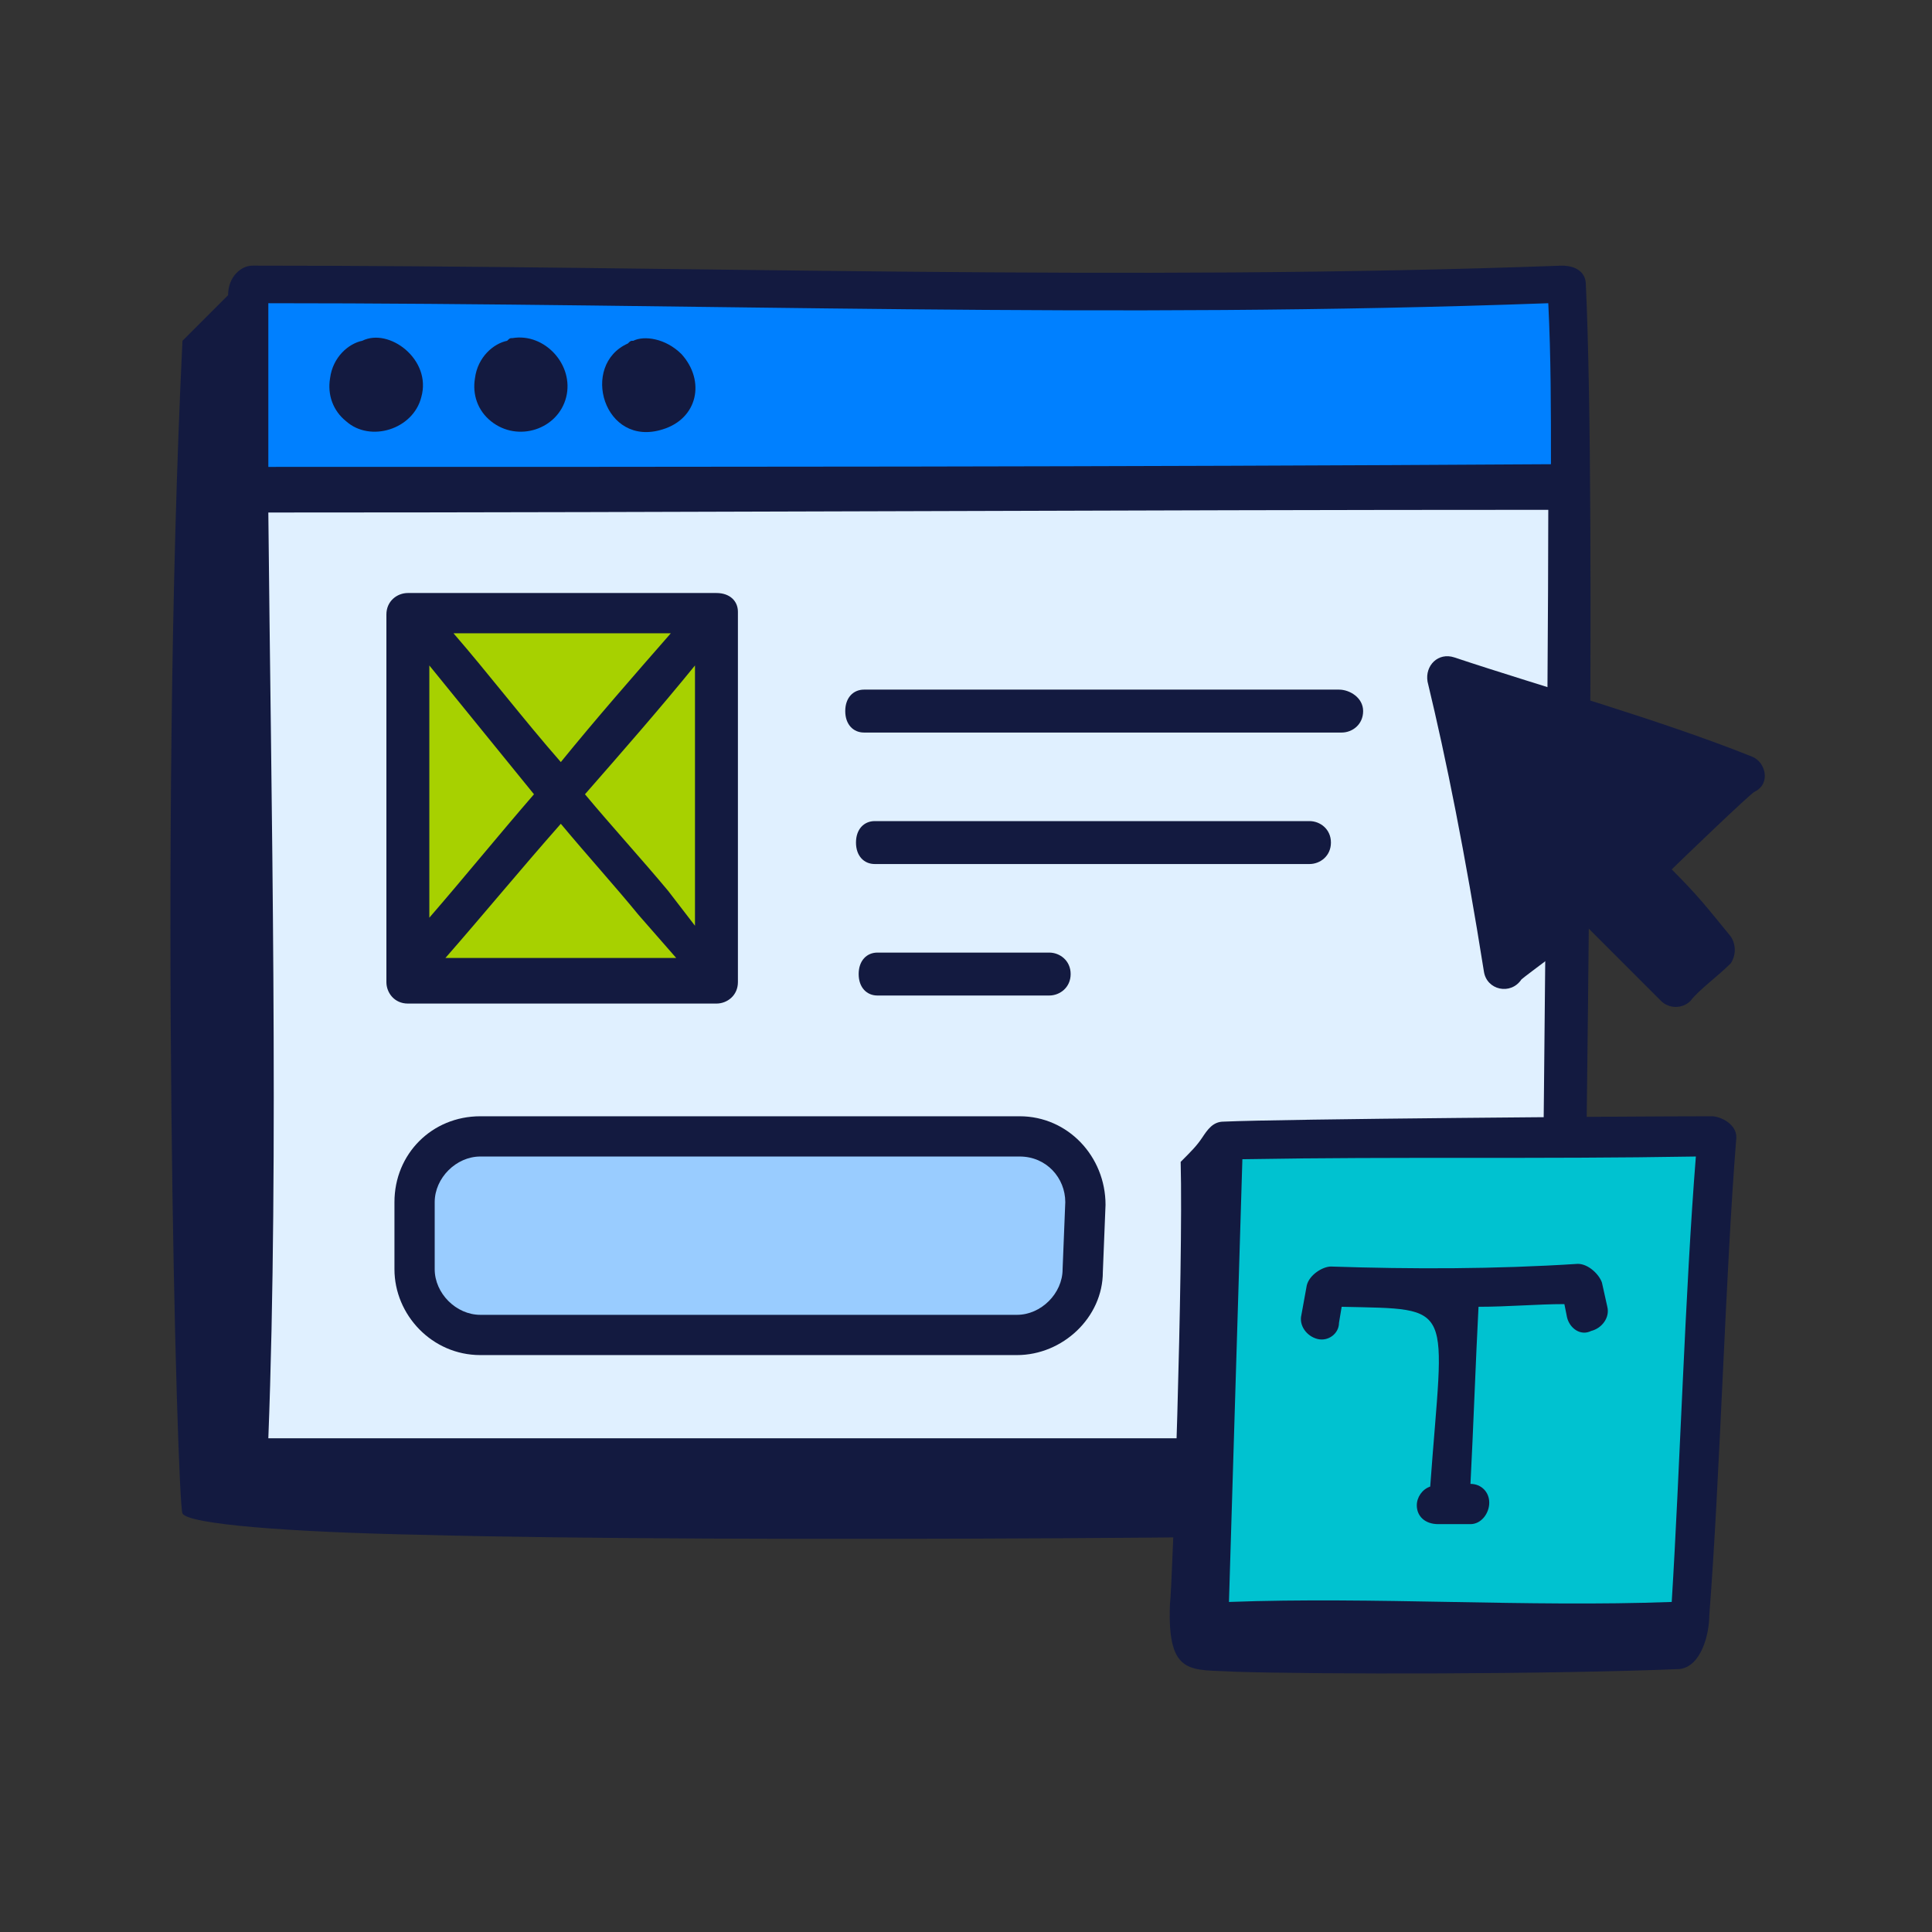 <svg xmlns="http://www.w3.org/2000/svg" xmlns:xlink="http://www.w3.org/1999/xlink" id="Layer_1" x="0px" y="0px" viewBox="0 0 72 72" style="enable-background:new 0 0 72 72;" xml:space="preserve"><rect x="0" y="0" width="72" height="72" fill="#333333" stroke="none"/><style type="text/css">	.st0{fill:#E0F0FF;}	.st1{fill:#0080FF;}	.st2{fill:#131A40;}	.st3{fill:#99CCFF;}	.st4{fill:#A7D100;}	.st5{fill:#00C2D0;}</style><g>	<g>		<polygon class="st0" points="58.2,55.1 8.2,54.8 8.8,18.1 58.6,18.1   "></polygon>		<polygon class="st1" points="58.3,10.6 58.6,18.1 8.8,18.1 9.2,10.6   "></polygon>		<g id="Web_Contentt_00000000927926680468537700000000188351069143414673_">			<g>				<path class="st2" d="M59,52.3c0.1-9,0.5-33,0.1-41.7c0-0.4-0.3-0.7-0.9-0.7c-16.4,0.6-32.5,0-48.8,0c-0.4,0-0.9,0.4-0.9,1.1     c-0.6,0.6-1.1,1.1-1.7,1.7c-0.9,18.5-0.2,43.3,0,43.7c0.2,0.4,3.9,0.7,9,0.8c10.8,0.3,38.2,0.1,43.1-0.2l0.2-3.4H10     c0.4-10.4,0.1-24,0-34.5c15.8,0,31.9-0.1,47.7-0.1c0,6.4-0.2,27-0.3,33.4L59,52.3z M10,17.4c0-2,0-4.1,0-6.1     c16.2,0,31.3,0.6,47.7,0c0.1,2,0.1,4,0.1,6C42,17.4,25.8,17.4,10,17.4z"></path>			</g>		</g>		<path class="st3" d="M19,42.4c0,0-3.6-0.3-3.7,2.3s0,4.9,2.4,5s17,0,19.2,0s3.8-1.7,3.8-3.7c0-2-1.2-3.6-3.2-3.6   C35.5,42.4,19,42.4,19,42.4z"></path>		<rect x="15" y="22.7" class="st4" width="11.7" height="13.7"></rect>		<g>			<path class="st2" d="M26.7,22.1H15.2c-0.4,0-0.8,0.3-0.8,0.8v13.7c0,0.4,0.3,0.8,0.8,0.8h11.5c0.4,0,0.8-0.3,0.8-0.8V22.8    C27.5,22.4,27.2,22.1,26.7,22.1z M16,24.8c1.3,1.6,2.6,3.2,3.9,4.8c-1.3,1.5-2.6,3.1-3.9,4.6V24.8z M16.9,23.6H25    c-1.4,1.6-2.8,3.2-4.1,4.8C19.5,26.8,18.2,25.1,16.9,23.6z M20.9,30.7c1,1.2,2,2.3,2.9,3.4l1.4,1.6h-8.6    C18,34.1,19.4,32.4,20.9,30.7z M24.9,33.2c-1-1.2-2.1-2.4-3.1-3.6c1.4-1.6,2.8-3.2,4.1-4.8v9.7L24.9,33.2z"></path>			<path class="st2" d="M49.9,25.7H32.2c-0.4,0-0.7,0.3-0.7,0.8s0.3,0.8,0.7,0.8h17.8c0.4,0,0.8-0.3,0.8-0.8S50.3,25.7,49.9,25.7z"></path>			<path class="st2" d="M48.8,30.6H32.6c-0.4,0-0.7,0.3-0.7,0.8s0.3,0.8,0.7,0.8h16.2c0.4,0,0.8-0.3,0.8-0.8S49.2,30.6,48.8,30.6z"></path>			<path class="st2" d="M39.1,35.5h-6.4c-0.4,0-0.7,0.3-0.7,0.8s0.3,0.8,0.7,0.8h6.4c0.4,0,0.8-0.3,0.8-0.8S39.5,35.5,39.1,35.5z"></path>		</g>		<path class="st2" d="M17.9,50.5h20c1.7,0,3.2-1.4,3.2-3.1l0.1-2.5c0-1.8-1.4-3.3-3.2-3.3H17.9c-1.8,0-3.2,1.4-3.2,3.2v2.5   C14.7,49,16.1,50.5,17.9,50.5z M16.2,44.8c0-0.9,0.8-1.7,1.7-1.7H38c1,0,1.7,0.8,1.7,1.7l-0.1,2.5c0,0.9-0.8,1.7-1.7,1.7h-20   c-0.9,0-1.7-0.8-1.7-1.7V44.8z"></path>		<g>			<path class="st2" d="M15.7,14.8c0.4-1.4-1.2-2.6-2.2-2.1c-0.5,0.1-1.1,0.6-1.2,1.4c-0.1,0.6,0.1,1.2,0.6,1.6    C13.8,16.5,15.4,16,15.7,14.8z"></path>			<path class="st2" d="M21.1,14.8c0.3-1.2-0.8-2.4-2-2.2c-0.1,0-0.1,0-0.2,0.1c-0.5,0.1-1.1,0.6-1.2,1.4c-0.1,0.6,0.1,1.2,0.6,1.6    C19.3,16.5,20.8,16,21.1,14.8z"></path>			<path class="st2" d="M24.7,16c1.3-0.4,1.6-1.8,0.7-2.8c-0.6-0.6-1.4-0.7-1.8-0.5c-0.1,0-0.1,0-0.2,0.1    C21.6,13.6,22.5,16.7,24.7,16z"></path>		</g>	</g>	<g>		<polygon class="st5" points="44.4,61.1 45.5,42.4 64,42.4 62.9,61.1   "></polygon>		<g id="Web_Contentt_00000013903955555688766020000005532309721115509681_">			<g>				<path class="st2" d="M64.7,42.5c0.1-0.6-0.6-0.9-0.9-0.9c-3.2,0-16,0.1-18.2,0.2c-0.4,0-0.6,0.3-0.8,0.6     c-0.2,0.3-0.4,0.5-0.8,0.9c0.1,3.9-0.3,15.7-0.4,16.5c-0.1,2.7,0.8,2.4,2.4,2.5c3.1,0.1,11.8,0.1,16.6-0.1     c0.8-0.1,1.1-1.3,1.1-2C64.1,55.1,64.3,47.5,64.7,42.5z M62.3,59.7c-5.4,0.2-11.1-0.2-16.5,0l0.5-16.5c5.9-0.1,11,0,16.9-0.1     C62.8,48.1,62.6,54.9,62.3,59.7z"></path>				<path class="st2" d="M49.1,49.9c0.4,0.1,0.8-0.2,0.8-0.6l0.1-0.6c4.3,0.1,3.8-0.2,3.3,6.7c-0.3,0.1-0.5,0.4-0.5,0.7     c0,0.4,0.3,0.7,0.8,0.7c0,0,0,0,0,0l1.2,0c0.4,0,0.7-0.4,0.7-0.8c0-0.4-0.3-0.7-0.7-0.7c0.1-1.9,0.2-4.7,0.3-6.6     c1.1,0,2.2-0.1,3.2-0.1l0.1,0.5c0.1,0.4,0.5,0.7,0.9,0.5c0.4-0.1,0.7-0.5,0.6-0.9l-0.2-0.9c-0.1-0.3-0.5-0.7-0.9-0.7     c-3.1,0.2-6.2,0.2-9.2,0.1c-0.3,0-0.8,0.3-0.9,0.7L48.5,49C48.4,49.4,48.7,49.8,49.1,49.9z"></path>			</g>		</g>	</g>	<g id="Mobile_Store_00000078725010557537055100000004853004382984057759_">		<g>			<path class="st2" d="M54.2,24.5c-0.6-0.2-1.1,0.3-1,0.9c0.7,2.9,1.4,6.4,2.1,10.8c0.1,0.7,1,0.9,1.4,0.3c0.1-0.1,2.4-1.8,2.5-1.9    c0.9,0.9,2,2,2.7,2.7c0.3,0.3,0.8,0.3,1.1,0c0.3-0.4,1-0.9,1.5-1.4c0.2-0.3,0.2-0.7,0-1c-0.9-1.1-1.2-1.5-2.2-2.5    c0.1-0.1,3-2.9,3.1-2.9c0.6-0.3,0.4-1.1-0.1-1.3C61.8,26.8,57.5,25.6,54.2,24.5z"></path>		</g>	</g></g></svg>